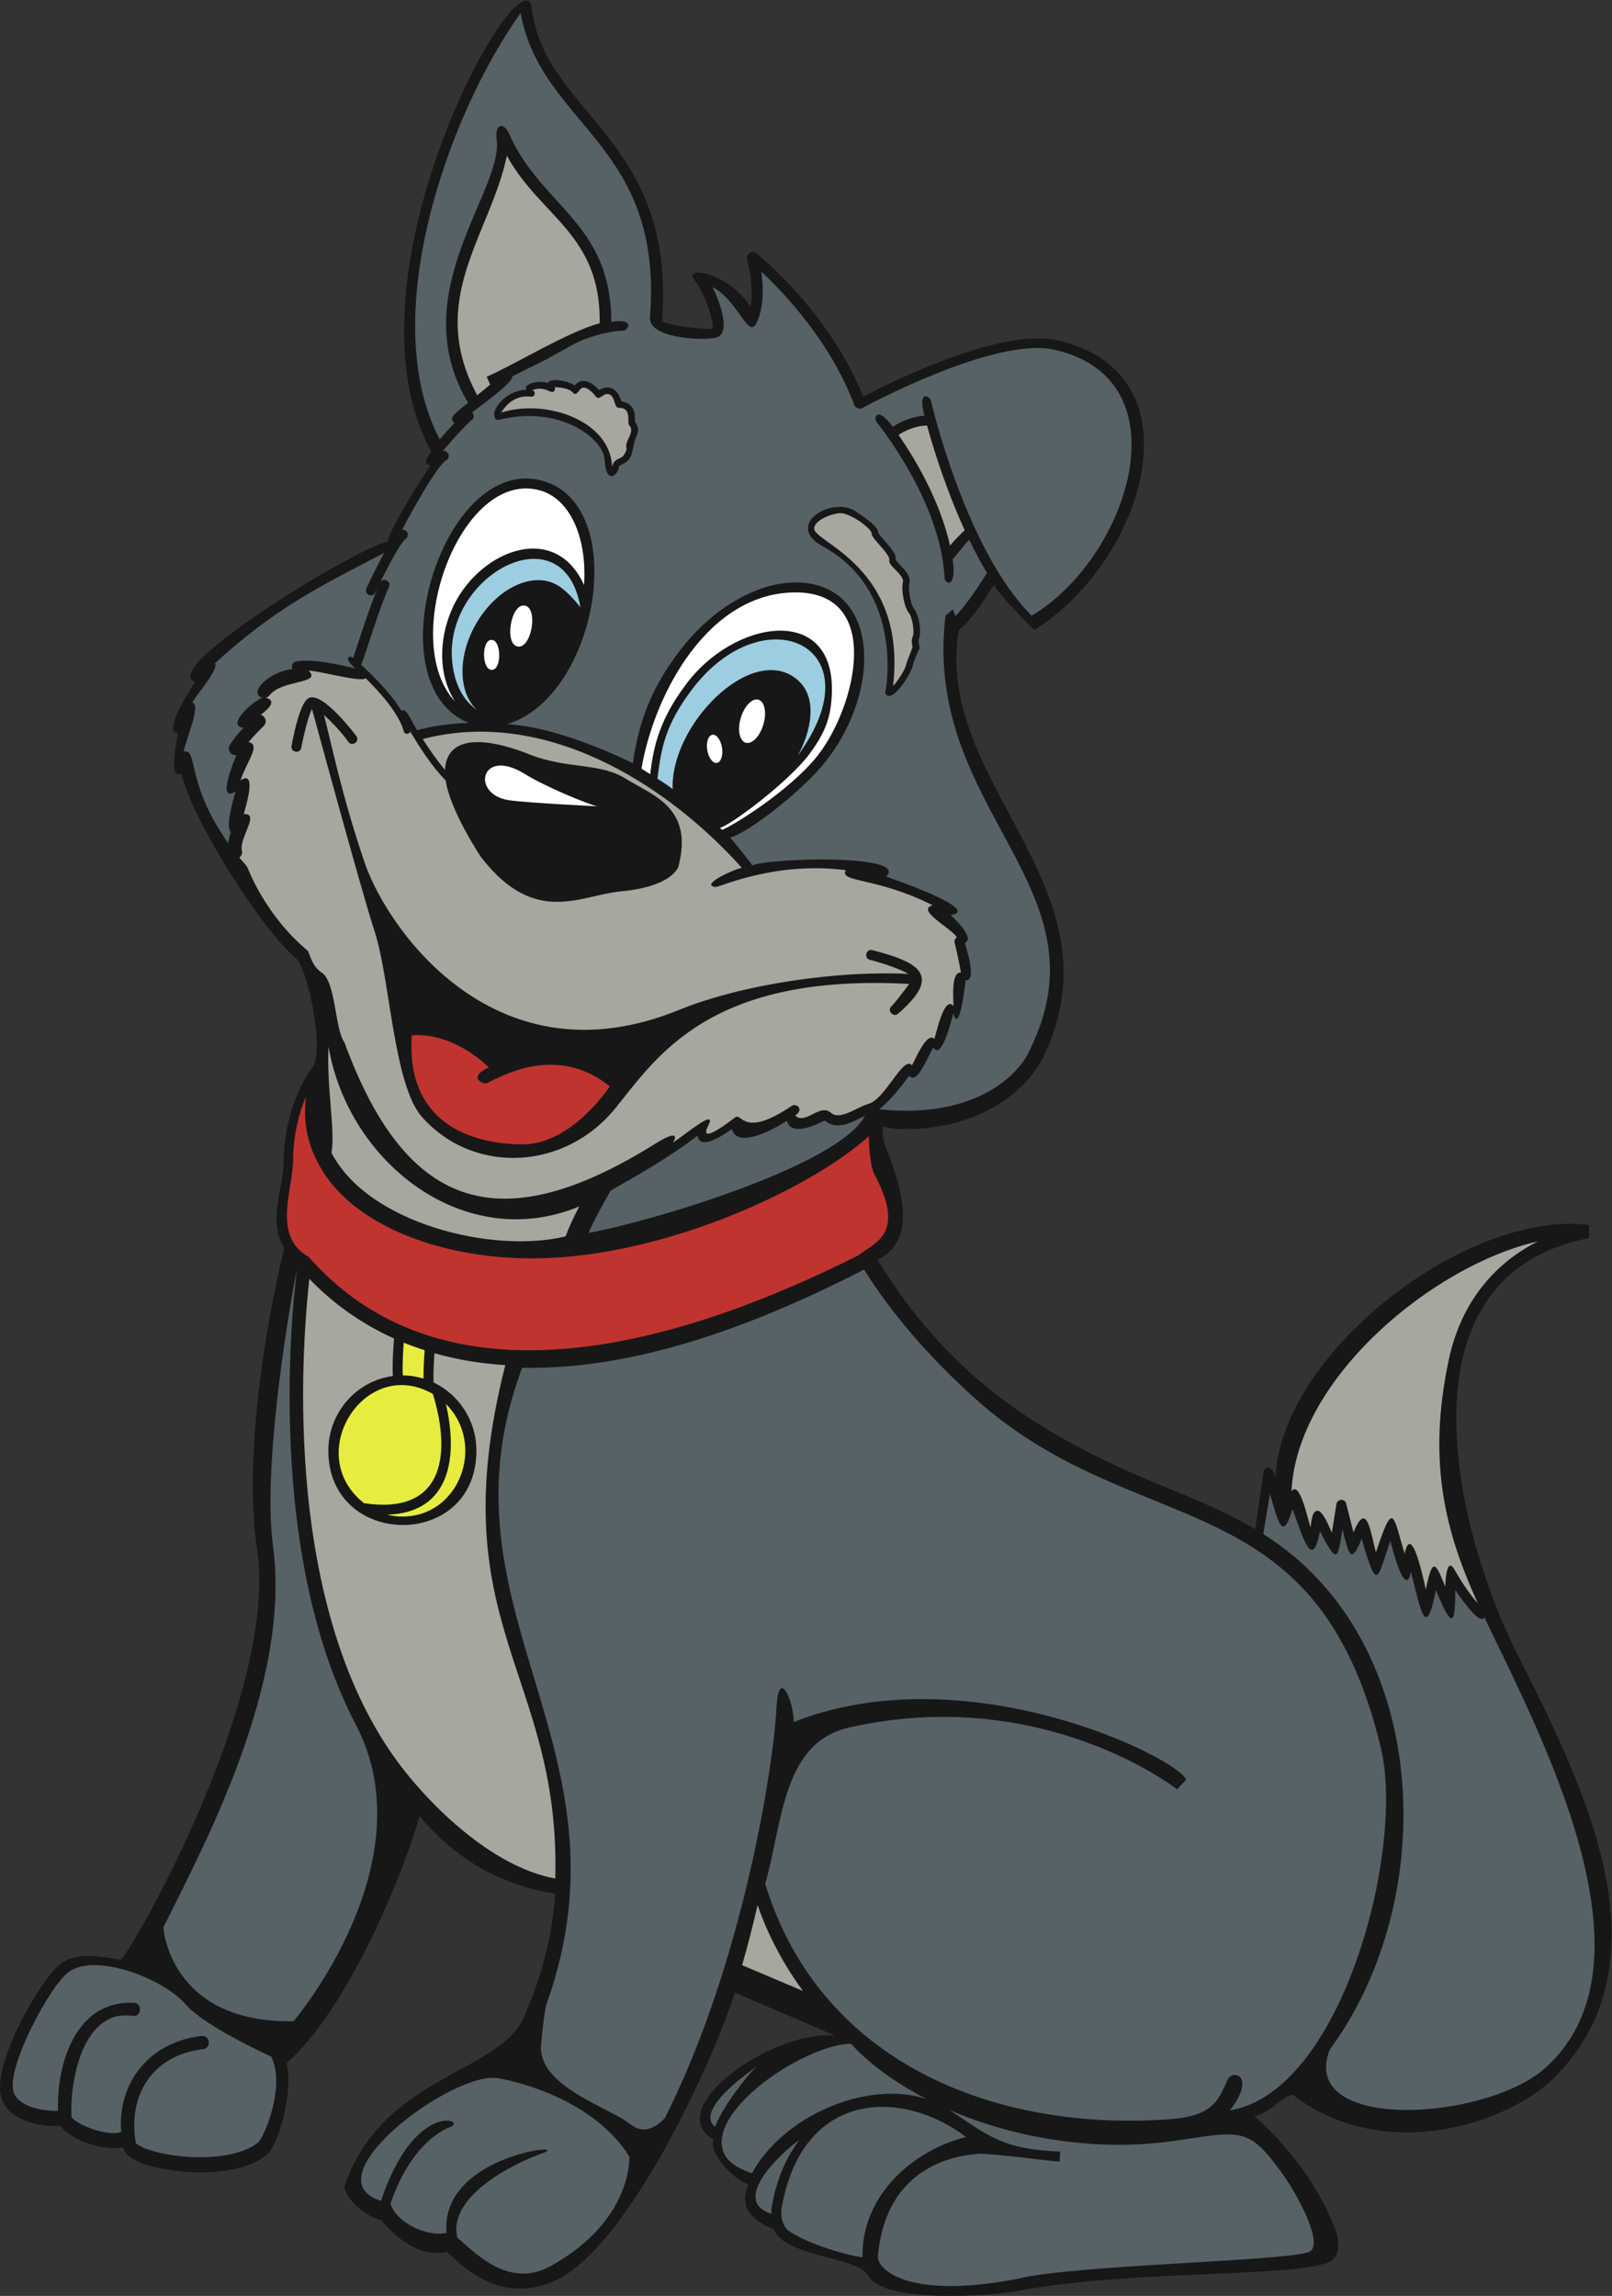 <?xml version="1.0" encoding="UTF-8" standalone="no"?>
<svg
   xmlns:dc="http://purl.org/dc/elements/1.1/"
   xmlns:cc="http://creativecommons.org/ns#"
   xmlns:rdf="http://www.w3.org/1999/02/22-rdf-syntax-ns#"
   xmlns:svg="http://www.w3.org/2000/svg"
   xmlns="http://www.w3.org/2000/svg"
   viewBox="0 0 648 922.973"
   height="922.973"
   width="648"
   xml:space="preserve"
   id="svg2"
   version="1.1"><rect x="0" y="0" width="648" height="922.973" fill="#333333" stroke="none"/><defs
     id="defs6" /><g
     transform="matrix(1.333,0,0,-1.333,0,922.973)"
     id="g10"><g
       transform="scale(0.1)"
       id="g12"><path
         id="path14"
         style="fill:#181717;fill-opacity:1;fill-rule:nonzero;stroke:none"
         d="m 4574.46,1937.87 c -185.94,370.15 -373.93,1137.45 217.04,1252.1 l 0.27,39.73 c -369.41,46.76 -931.82,-388.47 -945.64,-764.8 -1.82,25.24 -26.14,50.34 -35.84,19.13 l -25.13,-171.67 c -85.28,50.23 -177.67,88.99 -273.62,127.99 -374.44,152.24 -649,329.84 -865.27,684.79 163.24,76.72 15.47,336 15.46,373.01 0,47.57 -14.62,20.58 65.07,20.58 249.18,0 381.38,133.95 422.65,224 236.74,506.16 -334.29,817.22 -258.31,1280.43 34.92,25.68 83.31,100.42 105.66,136.79 31.31,-48.55 116.06,-127.58 121.72,-136.63 333.63,209.14 507.96,776.97 69.51,874.41 -172.69,38.38 -503.94,-127.46 -584.67,-169.87 -103.47,256.1 -313.31,425.09 -322.4,432.32 -13.01,10.34 -31.91,-1.8 -27.87,-17.94 16.93,-67.72 15.44,-115.04 10.19,-144.76 -59.99,101.13 -210.74,132.34 -167.6,79.58 28.68,-35.04 58.15,-122.65 52.71,-143.95 -32.45,-4.15 -129.66,9.93 -152.04,21.75 43.29,554.81 -354.67,623.59 -392.24,942.83 -22.8,194.26 -594.27,-806.99 -303.22,-1335.85 -8.17,-9.69 -31.45,-40 -1.83,-40.33 -17.63,-23.31 -135.53,-211.78 -129.08,-231.39 -75.26,-6.98 -699.937,-384.26 -581.25,-422.86 -13.148,-18.84 -101.269,-154.12 -51.976,-154.12 0.664,0 -32.828,-148.03 9.668,-120.94 32.266,-137.67 239.457,-469.49 349.215,-561.26 39.246,-50.39 81.179,-283.61 46.953,-325.84 -3.488,-4.3 -85.449,-107.27 -87.106,-286.83 -0.722,-77.18 -50.093,-176.38 2.364,-259.57 -6.071,-12.85 -136.168,-548.86 -82.633,-908.27 64.019,-429.79 -362.652,-1185.2 -410.567,-1236.88 -51.058,8.65 -129.007,24.8 -177.656,-8.99 C 124.273,961.016 -19.254,707.98 2.156,605.703 18.238,528.898 122.02,508.566 183.605,512.5 c 25.34,-41.062 129.903,-77.117 188.286,-64.375 9.492,-58.535 167.656,-75.652 234.418,-75.652 73.476,0 149.16,13.828 197.863,52.5 31.574,25.078 80.469,174.812 60.476,277.754 175.422,152.089 343.752,545.413 400.422,743.753 106.28,-122.62 227.63,-203.03 409.28,-233.86 -8.72,-126.32 -40.6,-246.768 -90.77,-363.39 -64.69,-177.226 -426.12,-177.765 -544.05,-516.203 -7.55,-21.668 51.63,-93.515 109.96,-103.484 23.49,-29.727 102.54,-118.059 197.88,-97.266 33.89,-27.453 153.55,-165.761 327.71,-85.761 214.65,98.613 470.11,645.527 541.1,868.027 l 302.09,-129.758 c -187.91,19.309 -524.93,-219.812 -366.67,-313.308 -14.47,-41.094 57.74,-119.551 105.31,-134.692 -10.87,-28.504 -16.22,-55.301 0.77,-81.863 22.67,-35.457 73.01,-52.781 75.14,-53.184 31.54,-84.16 254.45,-83.242 284.91,-140.117 45.45,-84.844 366.7,-62.801 456.79,-45.723 172.09,32.668 396.81,42.395 577.37,50.215 215.88,9.367 343.8,17.492 369.86,45.403 15.26,16.355 20.64,47.761 4.77,89.675 -78.11,206.164 -243.73,340.325 -243.73,340.325 59.85,17.461 66.88,49.949 114.69,65.886 280.1,-215.879 655.1,-83.379 788.32,49.543 360.34,359.535 80.08,899.915 -111.34,1280.925 v 0 0" /><path
         id="path16"
         style="fill:#576266;fill-opacity:1;fill-rule:nonzero;stroke:none"
         d="m 4163.95,1654.06 c -196.39,813.1 -730.9,612.8 -1221.36,1050.42 -196.22,175.08 -302.61,334.88 -336.77,390.77 -310.04,-159.02 -676.72,-303.43 -1031.25,-296.21 -273.65,-731.01 348.61,-1138.81 75.3,-1914.399 0.06,-0.09 -6.47,0.175 -18.14,-126.496 -11.66,-126.668 207.5,-190 270,-240.84 41.95,-34.121 81.62,-4.246 103.19,19.113 232.96,460.992 326.93,1052.172 336.68,1237.532 6.66,126.54 52.68,18.06 51.82,-43.25 521.66,205.82 1156.66,-106.68 1183.59,-173.75 l -27.21,-29.32 c -3.21,2.97 -408.05,318.05 -989.71,186.39 -201.72,-45.65 -199.91,-289.4 -252.51,-471.25 165.44,-540.883 693.99,-748.961 1222.3,-709.704 131.58,9.786 145.81,61.25 171.6,117.942 16.02,35.242 87.91,12.508 7.44,-91.418 337.9,55.207 529.14,787.67 455.03,1094.47 v 0 0" /><path
         id="path18"
         style="fill:#576266;fill-opacity:1;fill-rule:nonzero;stroke:none"
         d="m 2486.81,3544.79 c -25.18,-12.98 -102.42,-49.85 -113.55,-0.9 -29.25,-18.23 -147.58,-89.6 -166.49,-24.76 -15.19,-10.81 -95.61,-69.82 -103.42,-20.02 -76.72,-60.15 -175.81,-116.73 -261.46,-165.56 -6.18,-10.42 -42.49,-72.34 -67.18,-127.64 169.65,29.39 753.27,199.98 833.65,352.81 -37.88,-17.69 -82.46,-46.26 -121.55,-13.93 v 0 0" /><path
         id="path20"
         style="fill:#576266;fill-opacity:1;fill-rule:nonzero;stroke:none"
         d="m 823.266,2261.72 c 55.562,-412.7 -205.688,-899.36 -330.684,-1150.2 0,0 17.5,-289.165 392.496,-283.325 0,0 406.672,477.505 187.742,895.275 -290.261,553.91 -178.664,1359.6 -177.57,1368.09 5.258,40.78 -109.41,-551.88 -71.984,-829.84 v 0 0" /><path
         id="path22"
         style="fill:#576266;fill-opacity:1;fill-rule:nonzero;stroke:none"
         d="m 692.367,4675.8 c 7.598,14.51 25.547,35.6 42.047,53.52 -56.82,5.51 33.438,84.91 57.973,90.41 -45.102,10.08 12.281,77.25 89.781,86.79 -4.922,8.5 -0.375,19.72 9.379,22.09 44.781,10.83 137.083,-9.88 179.973,-20.78 -39.11,35.12 -16.93,40.84 -6.25,31.98 9.69,30.46 51.55,160.67 76.34,217.42 -5.43,-11.37 -12.22,-35.38 -29.38,-27.44 -7.52,3.47 -10.8,12.38 -7.32,19.9 6.88,14.9 30.28,64.73 54.43,107.72 -207.332,-108.82 -325.781,-165.68 -511.242,-333.63 13.718,-15.98 -55.797,-95.81 -68.625,-118.34 29.066,-5.37 -20.645,-115.87 -25.586,-148.1 44.867,8.97 4.195,-91.99 134.769,-276.88 1.028,12.14 3.946,23.72 7.606,34.16 -17.282,16.58 8.054,100.49 14.199,122.36 -59.973,-36.65 -1.773,100.14 2.934,109.99 -16.364,-2.81 -28.731,14.14 -21.028,28.83 v 0 0" /><path
         id="path24"
         style="fill:#a7a79f;fill-opacity:1;fill-rule:nonzero;stroke:none"
         d="m 999.469,3447.75 c 110.501,-214.54 488.241,-305.69 706.161,-252.36 10.54,28.61 26.05,61.15 41.08,90.17 -346.12,-143.5 -696.67,132.54 -755.968,482.03 -6.699,-117.22 21.318,-255.95 8.727,-319.84 v 0 0" /><path
         id="path26"
         style="fill:#576266;fill-opacity:1;fill-rule:nonzero;stroke:none"
         d="m 2913.25,479.277 c -191.73,145.657 -492.64,143.672 -555.89,-212.879 -4.47,-25.168 0.9,-47.011 16.41,-66.789 62.46,-46.054 194.15,-80.105 227.15,-83.086 -2.81,191.204 157.01,323.926 312.33,362.754 v 0 0" /><path
         id="path28"
         style="fill:#576266;fill-opacity:1;fill-rule:nonzero;stroke:none"
         d="m 1897.93,419.895 c -103.47,167.429 -328.92,225.613 -396.6,236.628 -137.27,22.336 -569.557,-302.785 -352.4,-369.921 104,310.949 266.61,240.675 207.2,222.238 -1.67,-0.527 -113.61,-37.949 -178.49,-230.938 17.16,-56.371 108.22,-100.675 168.84,-87.992 -19.94,236.535 389.26,275.356 288.58,239.953 -92.67,-32.605 -285.69,-132 -255.85,-254.55 50.63,-40.907 152.72,-157.157 282.52,-84.676 246.81,137.832 235.58,326.015 236.2,329.258 v 0 0" /><path
         id="path30"
         style="fill:#576266;fill-opacity:1;fill-rule:nonzero;stroke:none"
         d="m 2793.35,594.23 c -95.86,49.723 -175.02,108.028 -226.93,166.465 -145.07,-3.457 -451.69,-212.336 -379.16,-338.359 13.16,-22.891 48.58,-42.852 80.66,-52.246 90.47,167.734 339.78,282.664 525.43,224.14 v 0 0" /><path
         id="path32"
         style="fill:#576266;fill-opacity:1;fill-rule:nonzero;stroke:none"
         d="m 2282.58,691.824 c -29.65,-20.836 -187.44,-131.48 -126.33,-182.066 20.2,56.484 100,160.586 126.33,182.066 v 0 0" /><path
         id="path34"
         style="fill:#576266;fill-opacity:1;fill-rule:nonzero;stroke:none"
         d="m 2325.89,247.813 c -0.13,7.746 0.48,15.695 1.92,23.828 11.5,64.777 33.95,132.832 82.58,198.586 -51.68,-35.391 -210.76,-183.204 -84.5,-222.414 v 0 0" /><path
         id="path36"
         style="fill:#576266;fill-opacity:1;fill-rule:nonzero;stroke:none"
         d="m 3540.09,467.355 c -230.43,-33.457 -481.17,7.762 -676.54,93.379 120.8,-81.457 164.22,-118.828 333.36,-125.468 l -1.17,-29.993 c -40.47,1.594 -148.16,18.75 -238.16,23.75 -32.44,-3.269 -282.87,-9.746 -310.06,-308.855 -1.09,-11.953 6.64,-26.699 20.67,-39.434 28.83,-26.172 125.4,-81.418 399.11,-29.473 166.46,43.184 833.23,53.609 882.78,82.754 42.5,25.007 -40.91,175.886 -78.75,228.75 -107.08,149.589 -124.58,134.589 -331.24,104.589 v 0 0" /><path
         id="path38"
         style="fill:#576266;fill-opacity:1;fill-rule:nonzero;stroke:none"
         d="M 560.078,879.023 C 495.66,954.895 291.863,1035.74 208.148,977.598 152.398,938.859 23.434,697.297 39.656,619.777 50.039,570.188 131.145,556.691 174.836,558.105 c -4.27,140.95 52.934,334.004 228.801,325.879 26.652,-1.316 23.312,-42.199 -2.035,-39.941 C 250.996,868.82 209.355,648.176 215.648,539.648 c 7.872,-17.371 98.79,-60.3 149.629,-45.593 -11.449,152.156 88.61,272.715 242.606,289.851 26.019,2.793 30.496,-36.726 4.426,-39.754 -152.707,-18.293 -227.758,-138.379 -202.7,-283.203 4.204,-6.144 30.11,-21.465 87.364,-32.656 92.007,-17.969 219.066,-15.02 280.664,33.895 19.144,15.195 84.711,171.933 40.176,259.589 -12.071,5.5 -203.262,93.098 -257.735,157.246 v 0 0" /><path
         id="path40"
         style="fill:#576266;fill-opacity:1;fill-rule:nonzero;stroke:none"
         d="m 4476.16,2046.71 c -11.88,-29.68 -79.98,70.56 -87.74,82.32 0,-98.61 -6.04,-128.39 -58.3,-0.35 -30.98,-157.13 -45.76,-58.88 -75.15,54.52 -18.32,-87.11 -60.17,87.39 -62.3,94.46 -40.47,-121.42 -39.47,-155.07 -86.45,5.48 -32.52,-81.25 -39.04,-45.86 -57.89,28.59 -14.02,-86.91 -14.06,-111.52 -67.85,-5.29 -24.35,-131.17 -55.77,-0.53 -83.03,65.99 -31.38,-107.33 -45.05,-25.89 -67.94,45.83 l -20,-120.7 c 508.81,-318.69 536.45,-1099.03 200.57,-1554.787 -97.29,-249.57 469.23,-217.097 650.25,-55 355.26,318.137 -18.68,1010.887 -184.17,1358.937 v 0 0" /><path
         id="path42"
         style="fill:#576266;fill-opacity:1;fill-rule:nonzero;stroke:none"
         d="m 1544.29,5788.79 c 5.99,-17.76 -104.56,-95.16 -120.72,-108.73 6.9,-6.33 6.27,-17.64 -1.33,-23.17 -15.8,-11.49 -57.01,-58.06 -87.15,-93.31 16.11,3.67 25.54,-19.17 10.75,-27.59 -24.77,-14.09 -88.86,-125.25 -133.18,-209.7 15.1,2.46 24.04,-18.18 10.88,-27.16 -12.86,-8.76 -46.2,-68.41 -76.27,-130.18 10.19,14.37 33.45,1.07 25.72,-15.13 -28.67,-60.07 -77.85,-227.27 -84.18,-234.53 32.01,-28.95 87.38,-82.97 121.95,-138.8 14.64,9.87 25.41,-23.46 47.32,-58.88 12.6,3.84 68.56,19.4 155.13,22.41 -289.5,117.38 -77.75,814.2 223.5,729.84 265.01,-74.2 167.06,-651.4 -107.51,-733.7 168.28,-9.63 379.01,-118 379.01,-118 17.44,116.2 50.05,224.24 150.63,350.73 95.41,120 225.89,194.54 340.52,194.54 250.39,0 265.25,-320.13 89.06,-541.74 -71.18,-89.52 -237.88,-217.58 -286.9,-227.3 7.32,-7.23 65.39,-78.57 66.62,-84.41 57.21,23.54 476.81,34.26 403.79,-33.75 5.9,-1.75 296.29,-100.89 194.39,-115.91 9.9,-7.84 75.31,-69.3 43.54,-83.89 4.48,-18.57 37.19,-117.04 2.03,-112.29 -0.13,-1.19 -17.73,-168.28 -37.05,-100.71 -3.31,-10.11 -35.11,-146.33 -60.29,-101.55 -23.3,-43.42 -51.78,-114.34 -72.41,-85.59 -18.81,-26.01 -57.91,-77.09 -91.33,-101.52 288.43,-30.97 419.99,103.82 451.55,172.67 250.49,495.83 -322.37,724.24 -251.05,1315.5 l 22.1,19.58 7.92,-20.41 c 31.38,31.92 76.01,98.41 94.87,130.22 -19.26,32.27 -37.07,65.94 -53.49,99.93 -11.83,-11.47 -45.63,-55.83 -49.94,-59.03 13.67,-89.43 -23.34,-76.18 -24.34,-55.6 -11.29,232.12 -202.99,467.17 -204.92,469.51 -9.6,11.65 0.54,51.63 48.83,-14.4 15.44,10.43 50.8,30.69 95.32,33.59 -21.2,81.07 16.7,58.22 19.55,45.78 1.02,-4.55 104.48,-450.23 303.84,-648.81 290.34,171.83 469.4,712.89 67.73,802.14 -180.68,40.17 -573.85,-173.6 -577.8,-175.77 -9.18,-5.04 -21.08,-0.62 -24.77,9.18 -72.47,192.04 -212.87,339.06 -280.48,402.13 16.09,-109.57 -16.3,-158.54 -17.88,-160.85 -23.75,-34.7 -55.04,75.72 -128.76,114.02 20.93,-43.62 58.92,-142.72 7.76,-152.95 -42.96,-8.59 -201.68,-1.38 -196.76,61.97 41.15,526.4 -327.1,574.96 -390.11,917.44 -221.91,-311.07 -434.74,-921.8 -243.97,-1285.55 14.25,16.44 30.19,34.4 44.65,49.73 -24.39,14.8 15.06,38.73 40.93,60.37 -196.35,329.07 107.54,639.96 86.16,794.97 -6.34,45.91 21.01,53.66 37.89,15.67 97.65,-220.02 307.13,-267.13 307.76,-566.25 75.06,11.45 49.98,-27.03 35.43,-27.03 -48.14,0 -113.9,-23.7 -132.4,-32.34 -15.51,-7.23 -76.49,-41.43 -96.98,-52.95 l -105.16,-52.44 v 0 z m 1104.02,-471.23 c 1.65,-4.2 11.22,-15.02 18.29,-23 59.75,-67.46 15.66,-42.1 46.88,-73.64 14.44,-14.56 34.23,-34.51 28.82,-56.76 -4.06,-16.72 3.41,-62.86 14.31,-76.35 15.52,-19.22 22.53,-70.64 15.21,-88.42 -5.67,-13.79 4.41,-25.11 0.11,-33.63 -0.16,-0.31 -15.71,-31.14 -19.57,-49.61 -5.37,-25.74 -59.82,-110.52 -79.9,-86.94 -1.99,2.34 -2.79,5.47 -2.19,8.48 0.63,3.02 58.51,302.98 -188.33,438.19 -122.83,67.28 34.32,156.12 101.84,103.54 62.6,-40.67 65.04,-56.08 64.53,-61.86 v 0 z m -726.59,296.57 c -20.07,-45.14 -7.06,-73.72 -45.43,-90.42 -13.51,-5.88 -7.15,-6.66 -13.85,-20.66 -7.78,-16.25 -34.99,-34.38 -39,33.72 -3.95,66.89 -138.09,166.94 -319.23,120.9 -7.14,-1.82 -13.64,4.65 -12.18,11.65 -11.95,11.29 27.77,77.57 95.6,79.1 -12.15,17.39 35.93,30.51 64.79,20.52 3.79,14.98 55.15,9.58 80.53,-7.34 20.73,24.59 49.49,13.36 73.77,-13.99 29.76,18.46 55.9,3.96 67.41,-34.2 49.27,-7.52 39.32,-56.5 40.64,-61.39 6.61,-8.79 13.29,-23.63 6.95,-37.89 v 0 0" /><path
         id="path44"
         style="fill:#a7a79f;fill-opacity:1;fill-rule:nonzero;stroke:none"
         d="m 2878.85,4081.02 c -1.62,6.44 1.25,12.89 6.56,16.25 -13.93,25.89 -126.02,82.51 -72.79,96.69 -169.52,85.65 -283.62,68.11 -262.18,105.83 -215.31,27.57 -381.12,-52.27 -392.84,-50.77 -52.33,6.76 71.78,60 80,57.38 -233.93,260.68 -600.22,483.64 -962.8,388.71 20.25,-31.41 44.19,-66.01 66.96,-92.79 7.58,129.93 179.24,76.86 249.99,48.37 120,-48.33 215,-25 295,-75 80,-50 207.61,-86.51 158.33,-267.74 -11.66,-22.26 -49.99,-60.57 -173.33,-72.25 -123.33,-11.68 -258.33,-106.31 -420.6,102.72 0,0 -91.99,136.29 -107.42,232.1 -42.1,43 -75.47,96.01 -106.8,147.17 -2.92,-9.06 -16.29,-9.4 -18.98,0.32 -15.18,54.68 -72.34,118.55 -115.53,160.85 -9.78,-14.22 -136.897,21.52 -171.732,22.74 41.89,-41.12 -80.532,-25.96 -118.086,-74.78 -2.875,-3.73 -6.821,-6.14 -11.079,-7.18 39.961,-9.85 -2.496,-41.66 -15.234,-51.32 14.555,-3.7 20.137,-22.72 9.024,-33.59 -12.762,-12.5 -31.172,-31.63 -45.844,-48.66 38.777,-7.39 -5.992,-59 -24.156,-115.45 53.781,35.71 11.507,-92.89 9.781,-101.72 50.465,3.19 -14.457,-70.83 -5.504,-110.47 1.851,-8.19 -1.625,-16.32 -8.129,-20.83 5.984,-7.23 23.109,-23.95 25.914,-32.21 0.438,-1.28 52.832,-142.15 179.832,-247.98 6.426,-5.36 10.715,-45.44 43.5,-67.14 42.493,-28.12 38.753,-170 68.023,-209.94 190.25,-520.57 481.35,-590.68 938.61,-304.8 11.32,7.08 77.02,48.12 52.75,2.7 30.77,20 134.55,107.1 106.1,51.93 -33.71,-65.3 70.2,16.02 80.96,24.18 20.55,15.5 23.47,-65.03 170.45,34.6 13.28,9 38.78,-10.1 10.49,-28.99 30.05,-29.96 74.29,37.01 106.86,8.71 29.26,-25.45 77.74,16.32 114.46,26.48 50.95,14.1 104.5,147.23 130.84,116.03 10.05,17.54 44.81,102.99 67.52,79.49 4.49,13.17 29.89,133.44 57.32,99.42 1.12,17.91 -8.64,103.91 22.57,100.74 -5.12,35.08 -18.66,89.6 -18.81,90.2 v 0 z m -170.71,-214.2 c -14.35,-12.36 -34.55,9.83 -19.57,22.73 7.07,6.1 35.6,42.79 53.27,67.11 -603.7,32.92 -760.69,-220.26 -886.51,-375.38 -150.64,-185.74 -425.26,-202.65 -582.69,-25.98 -86.08,96.58 -96.01,418.17 -143.46,561.41 -35.92,108.43 -181.836,645.24 -188.356,669.22 -9.804,-18.88 -23.761,-71.46 -32.25,-117.14 -3.574,-19.29 -33.051,-13.72 -29.488,5.47 8.863,47.79 27.266,130.05 50.891,143.94 41.472,24.37 144.223,-113.28 145.163,-114.73 10.59,-16.21 -14.54,-32.6 -25.12,-16.39 -13.28,20.36 -46.35,56.79 -73.172,80.77 20.199,-74.15 52.032,-238.61 125.102,-452.3 74.8,-206.53 399.8,-659.85 945.63,-437.36 191.19,77.93 480.04,119.43 692.15,108.61 -23.11,13.32 -68.84,30.43 -116.7,42.69 -18.74,4.8 -11.34,33.86 7.44,29.06 142.26,-36.32 211.84,-76.16 77.67,-191.73 v 0 0" /><path
         id="path46"
         style="fill:#c0342f;fill-opacity:1;fill-rule:nonzero;stroke:none"
         d="m 930.598,3133.55 c 431.212,-490.59 1168.142,-241.67 1658.762,5 45.83,38.17 143.21,59.82 50.2,239.58 -16.79,25.83 -19.14,94.8 -19.43,119.54 -177.9,-161.86 -647.02,-381.12 -1052.06,-368.22 -268.79,8.56 -525,111.87 -613.441,296.16 -36.156,70.68 -38.777,139.36 -31.695,191.87 -19.34,-45.75 -38.344,-111.32 -39.106,-193.59 -0.82,-86.85 -63.633,-228.37 46.77,-290.34 v 0 0" /><path
         id="path48"
         style="fill:#e6ed3f;fill-opacity:1;fill-rule:nonzero;stroke:none"
         d="m 1217.48,2874.77 c -1.6,-21.2 -4.59,-67.76 -2.71,-98.72 21.68,-0.13 42.57,-3.58 62.38,-9.61 -0.31,31.51 2.17,68.26 3.5,85.45 -21.47,6.9 -42.29,14.4 -63.17,22.88 v 0 z m 127.17,-184.76 c 121.08,-120.03 43.23,-339.72 -131.72,-339.72 -15.56,0 -30.61,2.15 -45.08,5.8 193.04,5.72 213.24,177.62 176.8,333.92 v 0 z m -39.17,30.03 c 58.34,-191.52 26.95,-364.99 -207.78,-329.34 -187.02,147.36 3.21,447.23 207.78,329.34 v 0 0" /><path
         id="path50"
         style="fill:#9dcde1;fill-opacity:1;fill-rule:nonzero;stroke:none"
         d="m 1371.52,4884.15 c 11.66,-44.35 34.94,-79.1 66.51,-100.9 -55.28,51.26 -58.8,159.27 -4.07,256.64 60.88,108.32 170.55,162.22 244.96,120.41 37.51,-21.09 71.77,-69.57 71.45,-67.68 -53.2,307.99 -453.53,75.7 -378.85,-208.47 v 0" /><path
         id="path52"
         style="fill:#feffff;fill-opacity:1;fill-rule:nonzero;stroke:none"
         d="m 1582.46,5097.8 c -41.72,7.16 -62.87,-116.42 -21.16,-123.56 41.71,-7.15 62.88,116.42 21.16,123.56 v 0" /><path
         id="path54"
         style="fill:#feffff;fill-opacity:1;fill-rule:nonzero;stroke:none"
         d="m 1482,4994.24 c -30.54,-0.37 -29.36,-90.83 1.16,-90.43 30.53,0.39 29.38,90.82 -1.16,90.43 v 0" /><path
         id="path56"
         style="fill:#9dcde1;fill-opacity:1;fill-rule:nonzero;stroke:none"
         d="m 2085.23,4842.62 c -78.14,-104.58 -91.19,-172.24 -102.61,-267.09 20.61,-13.29 24.92,-15.78 45.91,-31.19 -7.24,192.09 233.51,437.67 370.44,334.24 73.46,-55.44 44.21,-166.58 6.4,-234.04 243.24,331.75 -102.33,489.54 -320.14,198.08 v 0" /><path
         id="path58"
         style="fill:#feffff;fill-opacity:1;fill-rule:nonzero;stroke:none"
         d="m 2148.34,4708.12 c -12.29,-1.95 -19.24,-22.52 -15.51,-45.96 3.72,-23.43 16.7,-40.86 28.99,-38.9 12.29,1.95 19.23,22.53 15.52,45.97 -3.73,23.43 -16.71,40.84 -29,38.89 v 0" /><path
         id="path60"
         style="fill:#feffff;fill-opacity:1;fill-rule:nonzero;stroke:none"
         d="m 2287.28,4813.79 c -18.78,5.6 -42.64,-18.91 -53.29,-54.73 -10.65,-35.81 -4.05,-69.38 14.72,-74.96 18.79,-5.58 42.65,18.92 53.3,54.74 10.65,35.81 4.05,69.36 -14.73,74.95 v 0" /><path
         id="path62"
         style="fill:#feffff;fill-opacity:1;fill-rule:nonzero;stroke:none"
         d="m 1934.46,4605.9 c 38.29,225.25 200.84,531.53 464.9,531.53 267.18,0 180.44,-348.63 65.57,-493.07 -86.75,-109.12 -265.85,-216.98 -287.4,-222.85 -9.49,8.96 -6.98,5.17 -3.28,6.68 45.19,18.34 207.34,142.55 265.83,220.83 50.6,67.73 65.68,113.36 68.44,183.28 10.84,274.63 -299.66,223.11 -443.04,23.29 -73.41,-98.24 -95.38,-180.02 -104.48,-266.48 l -26.54,16.79 v 0 z m -173.19,553.86 c 9.65,142.82 -42.2,259.89 -132.64,285.22 -239.35,66.93 -427.94,-452.35 -256.35,-636.57 -52.01,80.28 -47.55,186.33 -12.05,272.18 73.65,178.13 310.27,279 401.04,79.17 v 0 0" /><path
         id="path64"
         style="fill:#feffff;fill-opacity:1;fill-rule:nonzero;stroke:none"
         d="m 1801.75,4492.36 c 0,0 -210,10 -266.67,18.33 -116.89,17.19 -86,162.06 47.5,79.17 63.75,-39.59 194.59,-92.91 219.17,-97.5 v 0 0" /><path
         id="path66"
         style="fill:#c0342f;fill-opacity:1;fill-rule:nonzero;stroke:none"
         d="m 1241.75,3801.52 c 0,0 111.67,17.5 232.5,-96.66 0,0 -49.79,-20.83 -29.17,-39.58 20.63,-18.74 31.25,-1.25 51.88,6.25 20.62,7.5 186.31,102.49 341.87,-23.74 0,0 -113.75,-176.25 -265,-175 -151.25,1.25 -350,62.49 -332.08,328.73 v 0 0" /><path
         id="path68"
         style="fill:#a7a79f;fill-opacity:1;fill-rule:nonzero;stroke:none"
         d="m 2237.88,997.41 183.54,-77.801 C 2344,1025.23 2303.5,1123.09 2284.66,1178.66 c -13.73,-59.63 -29.27,-120.52 -46.78,-181.25 v 0 0" /><path
         id="path70"
         style="fill:#a7a79f;fill-opacity:1;fill-rule:nonzero;stroke:none"
         d="m 3952.14,2318.11 c 2.65,14.27 3.25,47.17 19.56,49.51 17.95,2.65 36.78,-50.08 44.67,-65.67 l 13.9,86.14 c 2.57,15.94 25.37,16.98 29.35,1.29 l 22.01,-86.95 c 41.36,103.33 52.88,-9.19 67.72,-59.85 53.19,159.69 51.22,113.1 86.48,-4.38 21.67,103.6 61.27,-98.03 63.94,-108.36 20.8,105.37 30.79,77.13 58.65,8.92 0,7.81 2.96,95.99 28.1,50.91 16.69,-29.87 45.37,-74.12 70.18,-101.12 -95.04,208.99 -154.43,421.03 -87.85,733.94 43.15,202.87 166.67,305.95 268.35,357.52 -315.12,-71.21 -726.99,-413.08 -742.53,-753.82 25.1,36.95 50.58,-91.27 57.47,-108.08 v 0 0" /><path
         id="path72"
         style="fill:#a7a79f;fill-opacity:1;fill-rule:nonzero;stroke:none"
         d="m 1808.42,5949.3 c 4.24,268.95 -179.9,321.53 -279.86,505.18 -50.81,-240.98 -244.36,-433.13 -89.58,-722.53 13.27,10.95 26.85,22.04 39.31,32 l -10.52,23.79 c 91.12,40.33 240.59,133.66 340.65,161.56 v 0 0" /><path
         id="path74"
         style="fill:#a7a79f;fill-opacity:1;fill-rule:nonzero;stroke:none"
         d="m 1206.8,1600.36 c -376.886,498.91 -287.237,1340.91 -274.007,1467.12 72.657,-76.19 159.647,-136.84 255.527,-180.22 -0.89,-10.4 -6,-72.71 -3.54,-113.11 -109.6,-14.33 -194.589,-109.79 -194.589,-225.13 0,-295.71 446.449,-301.86 446.449,0 0,91.01 -52.98,169.55 -129.16,205.74 -1.14,28.44 1.13,66.84 2.65,88.19 70.17,-19.99 141,-31.38 213.68,-35.96 -199.02,-784.75 167.31,-925.01 150.74,-1548.31 -191.05,34.8 -376.61,221.04 -467.75,341.68 v 0 0" /><path
         id="path76"
         style="fill:#a7a79f;fill-opacity:1;fill-rule:nonzero;stroke:none"
         d="m 1845.65,5516.68 c 6.17,19.41 12.48,20.04 28.3,27.95 7.94,3.98 15.38,20.37 15.68,25.72 -8.45,24.73 28.17,49.88 7.32,71.83 -6.88,7.4 9.65,52.68 -30.27,51.85 -16.58,-0.61 -9.61,34.78 -30.57,41.03 -17.06,5.1 -28.2,-20.61 -38.84,-7.27 -15.14,18.97 -28.95,28.6 -38.81,27.26 -12.68,-1.76 -18.69,-29.78 -31.06,-14.93 -10.34,12.42 -37.72,15.9 -54.98,16.44 2.02,-3.45 1.89,-7.9 -0.73,-11.22 -10.33,-13.12 -27.21,17.69 -66.61,1.93 12.08,-3.21 8.4,-20.82 -3.67,-19.43 -52.48,6.21 -80.18,-31.57 -89.62,-47.99 133.03,42.55 329.19,-23.83 333.86,-163.17 v 0 0" /><path
         id="path78"
         style="fill:#a7a79f;fill-opacity:1;fill-rule:nonzero;stroke:none"
         d="m 2693.01,4854.96 c 15.67,16.33 36.57,49.9 39.78,65.27 2.14,10.23 19.89,50.5 19.12,53.77 -2.11,8.72 -4.51,18.59 1.42,32.99 4.31,10.47 -1.37,54.73 -12.28,68.25 -15.19,18.8 -23.67,71.05 -18.19,93.64 2.78,11.39 -12.46,26.75 -23.58,37.97 -11.1,11.19 -19.1,19.28 -17.38,28.94 1.69,9.4 -18.34,32.01 -30.28,45.51 -15.86,17.92 -23.83,27.38 -23.39,36.56 -9.62,20.21 -66.38,58.6 -93.53,58.6 -22.09,0 -79.9,-20.12 -79.35,-46.85 0.82,-42.03 279.73,-116.66 237.66,-474.65 v 0 0" /><path
         id="path80"
         style="fill:#a7a79f;fill-opacity:1;fill-rule:nonzero;stroke:none"
         d="m 2795.66,5640.63 c 20.31,-73.24 58.04,-194.59 113.58,-315.73 -12.83,-12.01 -31.13,-29.99 -44.27,-46.31 -31.01,137.96 -106.79,263.63 -155.28,333.74 13.42,9.09 45.8,27.65 85.97,28.3 v 0 0" /></g></g></svg>